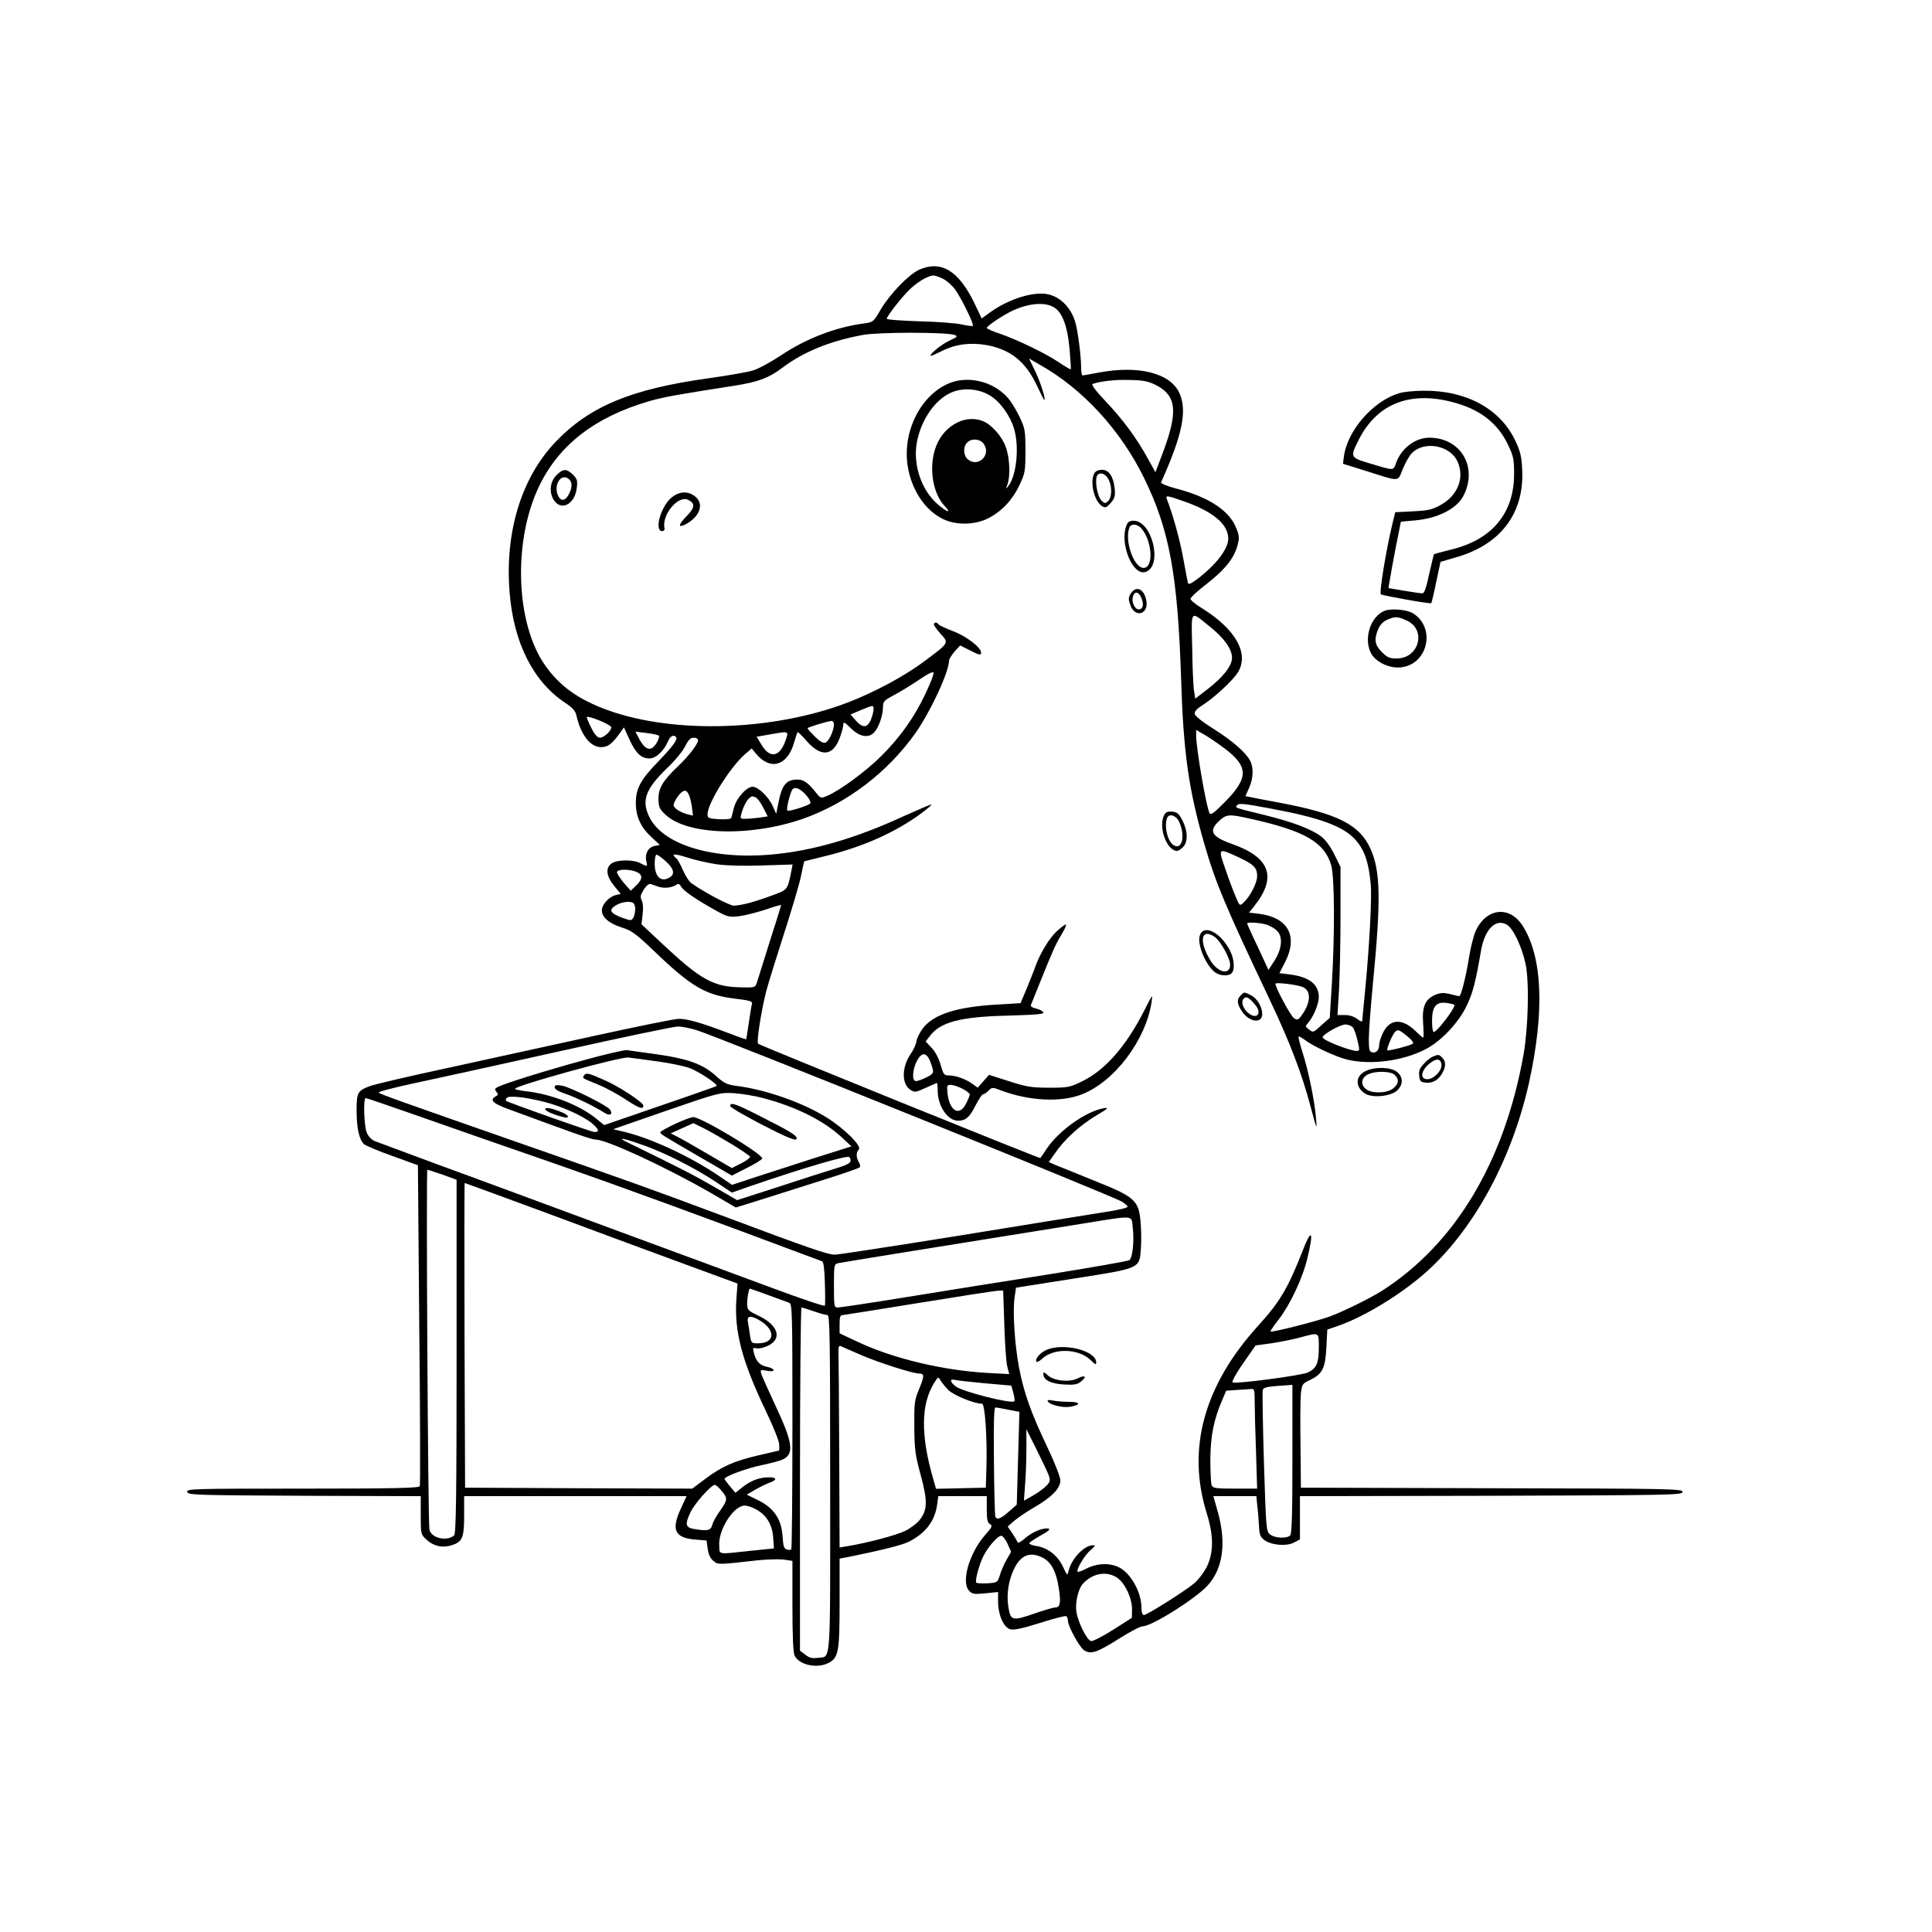 <?xml version="1.0" standalone="no"?>
<!DOCTYPE svg PUBLIC "-//W3C//DTD SVG 20010904//EN"
 "http://www.w3.org/TR/2001/REC-SVG-20010904/DTD/svg10.dtd">
<svg version="1.0" xmlns="http://www.w3.org/2000/svg"
 width="1024pt" height="1024pt" viewBox="0 0 1024 1024"
 preserveAspectRatio="xMidYMid meet">
<g transform="translate(0,1024) scale(0.1,-0.1)"
fill="#000000" stroke="none">
<path d="M4871 8810 c-56 -26 -155 -129 -204 -212 -37 -64 -40 -66 -86 -72
-153 -20 -310 -81 -444 -171 -53 -35 -119 -71 -148 -79 -30 -9 -135 -27 -234
-41 -412 -57 -633 -150 -813 -340 -179 -189 -267 -477 -241 -795 21 -266 125
-472 293 -584 41 -27 56 -44 61 -68 23 -102 74 -168 130 -168 37 0 58 16 101
75 l21 30 30 -66 c33 -72 62 -99 106 -99 33 0 77 41 97 90 12 28 29 38 43 24
11 -12 -15 -48 -93 -129 -95 -98 -120 -144 -120 -221 0 -72 26 -129 84 -182
l43 -40 -28 -6 c-33 -6 -53 -43 -43 -82 7 -28 5 -29 -32 -9 -38 20 -123 19
-152 -1 -34 -23 -29 -68 13 -119 l35 -43 -26 -6 c-36 -9 -74 -50 -74 -81 0
-37 39 -70 106 -91 52 -16 73 -32 170 -124 198 -190 273 -234 429 -253 77 -9
94 -14 91 -27 -3 -8 -10 -53 -17 -100 -7 -47 -13 -86 -14 -88 -2 -2 -49 15
-106 37 -139 52 -205 71 -251 71 -22 0 -224 -41 -451 -91 -227 -50 -576 -126
-777 -170 -201 -43 -384 -86 -408 -95 -67 -25 -72 -34 -72 -131 0 -92 14 -154
39 -177 9 -8 77 -37 151 -63 l135 -49 7 -845 c5 -464 6 -850 3 -856 -3 -10
-137 -13 -620 -13 -582 0 -616 -1 -613 -17 3 -17 42 -18 621 -21 l617 -2 0
-101 c0 -100 0 -101 31 -130 37 -34 85 -45 133 -29 57 18 66 40 66 157 l0 103
590 0 589 0 -29 -63 c-54 -114 -35 -158 74 -167 l61 -5 6 -44 c4 -30 14 -51
30 -64 26 -21 21 -21 234 3 50 5 111 7 138 4 l47 -7 0 -238 c0 -157 4 -247 11
-263 23 -50 119 -72 180 -40 53 27 59 58 59 318 l0 235 58 11 c166 34 275 61
310 79 88 45 137 109 149 196 l6 45 128 0 129 0 0 -70 c0 -54 4 -71 17 -78 15
-9 11 -16 -25 -57 -84 -95 -129 -249 -86 -296 17 -18 26 -20 86 -14 l68 7 0
-53 c1 -71 30 -136 66 -145 18 -5 67 6 156 34 72 23 134 39 139 36 5 -3 9 -13
9 -23 0 -30 61 -141 86 -158 36 -23 68 -12 184 61 57 36 113 66 126 66 48 0
282 147 345 217 81 89 99 223 55 385 l-25 88 114 0 114 0 5 -53 c4 -28 7 -76
9 -106 2 -45 6 -57 29 -74 37 -27 116 -34 156 -13 l32 17 0 114 0 115 1012 2
c954 3 1013 4 1016 20 3 17 -52 18 -1010 20 l-1013 3 -2 225 c-2 124 -1 248 2
275 6 48 8 52 47 70 67 32 82 61 88 172 l5 96 50 17 c127 43 298 143 432 252
272 221 491 610 587 1039 83 377 72 665 -33 831 -69 109 -192 97 -249 -25 -11
-23 -27 -87 -36 -142 -16 -101 -42 -205 -52 -205 -3 0 -24 5 -48 11 -34 8 -50
8 -79 -4 -54 -23 -71 -64 -64 -154 3 -40 3 -73 0 -73 -2 0 -19 14 -36 31 -73
73 -140 71 -177 -5 -11 -23 -20 -51 -20 -62 0 -29 -15 -46 -36 -42 -16 3 -19
13 -19 73 0 39 10 171 22 295 43 443 40 592 -13 711 -58 128 -173 186 -480
244 -77 14 -149 28 -161 31 l-22 4 19 43 c23 50 25 108 6 145 -24 45 -96 107
-196 170 -58 36 -96 67 -98 78 -2 13 12 28 44 48 61 39 158 129 185 172 61
100 -11 229 -192 341 -33 20 -59 42 -59 49 0 7 37 42 83 77 110 86 155 147
171 227 5 26 0 47 -19 87 -42 85 -148 151 -313 194 -50 13 -81 27 -78 33 114
253 139 379 97 473 -49 106 -217 148 -428 108 -43 -8 -81 -15 -85 -15 -5 0 -8
21 -8 48 -1 59 -16 181 -30 231 -21 77 -77 136 -145 151 -75 17 -207 -24 -305
-94 l-47 -34 -38 80 c-84 174 -177 230 -294 178z m126 -47 c19 -9 49 -35 65
-57 33 -45 102 -186 94 -193 -3 -3 -29 1 -58 7 -29 7 -131 15 -225 17 -95 3
-173 9 -173 13 0 15 88 126 129 163 42 38 92 66 119 67 8 0 30 -8 49 -17z
m584 -149 c48 -24 77 -100 88 -225 5 -57 8 -105 6 -107 -1 -1 -31 16 -65 39
-73 49 -216 117 -312 151 -38 12 -68 26 -68 30 0 9 72 58 120 83 87 45 178 57
231 29z m-523 -149 c20 -7 18 -10 -25 -30 -43 -20 -108 -73 -100 -81 1 -2 28
10 60 26 72 36 151 46 236 31 128 -24 207 -87 268 -217 19 -41 36 -74 38 -74
10 0 -21 96 -48 152 l-33 68 55 -32 c228 -127 431 -348 555 -602 134 -273 178
-513 196 -1061 12 -390 39 -585 122 -874 60 -209 112 -333 346 -826 109 -230
172 -395 218 -569 34 -127 35 -129 29 -61 -8 92 -39 246 -71 346 -14 45 -24
83 -21 85 2 2 15 -5 29 -15 41 -33 162 -90 224 -106 125 -32 302 -9 424 56 82
44 172 140 215 231 32 68 45 118 75 291 20 111 76 169 135 137 34 -18 81 -116
101 -210 20 -94 14 -339 -11 -480 -102 -569 -362 -1003 -751 -1252 -60 -38
-199 -107 -274 -135 -67 -25 -310 -87 -316 -80 -2 2 17 30 43 63 61 79 128
220 153 328 34 140 22 159 -24 41 -78 -200 -122 -275 -236 -400 -289 -318
-381 -653 -274 -996 37 -119 37 -206 1 -282 -17 -33 -46 -71 -70 -91 -54 -44
-248 -166 -264 -166 -8 0 -13 14 -13 38 0 86 -61 191 -126 218 -51 22 -115 17
-168 -11 -25 -13 -46 -20 -46 -14 0 22 41 88 70 113 23 19 27 26 14 26 -47 0
-113 -69 -130 -134 -7 -29 -7 -29 -31 22 -28 58 -79 98 -140 108 -24 3 -40 11
-37 16 3 5 31 23 62 41 39 21 51 33 39 35 -29 6 -87 -18 -125 -52 -22 -19 -37
-27 -39 -19 -3 7 -15 28 -28 47 l-24 35 34 30 c19 16 67 49 107 72 93 54 138
100 138 142 0 18 -29 93 -69 177 -86 180 -125 290 -150 422 -23 123 -34 292
-24 368 l8 55 305 48 c357 56 349 52 357 160 3 35 2 100 -2 143 -10 112 -31
131 -245 216 -91 37 -182 74 -203 82 l-38 17 33 47 c49 72 131 147 216 198 66
39 72 45 42 40 -94 -16 -237 -118 -302 -214 -17 -26 -32 -48 -34 -50 -3 -4
-1487 597 -1496 606 -9 9 16 170 42 274 12 46 55 184 95 308 40 124 81 261 90
305 9 44 17 80 18 80 1 0 54 13 117 29 198 49 372 127 508 229 29 22 51 41 49
43 -2 2 -67 -26 -145 -61 -259 -120 -493 -187 -711 -205 -316 -26 -575 57
-642 205 -39 84 -16 145 96 253 42 40 86 93 97 118 17 33 28 44 45 44 13 0 23
-6 23 -13 0 -20 -50 -85 -105 -137 -81 -77 -105 -116 -105 -173 0 -42 5 -54
33 -81 112 -113 452 -124 735 -25 232 82 447 246 593 452 80 113 179 326 179
385 0 8 13 29 29 48 l30 33 48 -24 c54 -28 63 -30 63 -14 0 27 -78 87 -147
113 -40 15 -75 32 -79 37 -7 12 -24 12 -24 -1 0 -5 16 -28 36 -50 44 -49 46
-46 -87 -145 -105 -79 -268 -166 -407 -219 -393 -150 -916 -167 -1268 -41
-156 56 -257 127 -335 239 -156 221 -171 656 -33 946 105 221 297 370 586 454
78 22 144 34 453 82 125 20 181 41 252 95 113 85 253 142 428 174 83 15 435
15 483 0z m1067 -265 c114 -58 121 -144 32 -376 l-33 -87 -41 74 c-61 110
-131 205 -223 302 -54 57 -77 89 -69 92 43 15 125 24 200 21 67 -1 95 -7 134
-26z m141 -614 c161 -55 244 -123 244 -201 0 -56 -68 -143 -172 -220 -28 -20
-39 -24 -42 -14 -2 8 -13 67 -25 132 -18 98 -55 232 -86 310 -9 22 -2 22 81
-7z m146 -667 c76 -60 118 -120 118 -165 0 -43 -47 -103 -130 -167 l-65 -50
-6 39 c-4 21 -9 123 -10 226 -5 213 -13 202 93 117z m-1506 -354 c-60 -127
-132 -229 -234 -331 -82 -82 -223 -186 -290 -213 -30 -13 -33 -12 -54 14 -47
60 -71 76 -112 73 -50 -4 -72 -32 -89 -117 l-13 -64 -19 42 c-22 49 -77 101
-106 101 -32 0 -86 -60 -99 -111 -6 -24 -12 -48 -14 -54 -2 -6 -30 -9 -65 -7
-55 3 -61 6 -61 26 0 58 118 247 197 317 l37 32 25 -30 c74 -87 162 -63 198
55 9 31 18 59 20 61 2 3 24 -18 49 -47 78 -89 143 -79 178 26 9 25 16 54 16
64 0 14 9 9 40 -22 46 -46 94 -54 124 -21 24 26 45 88 46 131 0 32 5 37 55 64
31 16 90 52 133 81 52 35 78 48 80 39 2 -8 -17 -56 -42 -109z m-276 -85 c0
-11 -7 -36 -14 -55 -19 -44 -45 -45 -81 -3 l-27 31 54 23 c67 28 68 28 68 4z
m-1390 -95 c0 -19 -39 -55 -60 -55 -13 0 -28 16 -45 50 -14 27 -25 54 -25 59
0 5 29 -2 65 -17 36 -14 65 -31 65 -37z m1180 15 c0 -32 -27 -90 -45 -96 -11
-5 -30 6 -56 32 -21 21 -39 41 -39 44 0 5 100 36 128 39 6 0 12 -8 12 -19z
m2068 -125 c130 -97 131 -157 6 -284 -59 -60 -77 -73 -83 -61 -17 30 -71 342
-71 410 l0 31 40 -23 c23 -13 71 -45 108 -73z m-2996 66 c4 -4 -1 -21 -12 -39
-28 -46 -57 -40 -89 16 l-23 44 58 -7 c33 -4 62 -10 66 -14z m672 -25 c-31
-89 -83 -99 -128 -23 l-26 42 63 11 c111 20 108 21 91 -30z m115 -298 c13 -16
20 -33 15 -37 -14 -13 -115 -44 -121 -37 -7 7 15 97 28 113 14 16 47 0 78 -39z
m-629 12 c6 -10 13 -40 17 -66 l6 -47 -29 7 c-38 10 -74 33 -74 49 0 14 28 58
44 69 17 12 25 9 36 -12z m355 -16 c9 -4 27 -28 40 -54 l24 -47 -46 -7 c-25
-3 -58 -6 -74 -6 -26 0 -27 2 -19 29 10 37 30 74 44 83 13 9 11 9 31 2z m2727
-59 c261 -48 388 -94 452 -166 48 -54 70 -117 81 -234 7 -76 -7 -331 -30 -569
-8 -82 -15 -153 -15 -158 0 -5 -12 0 -26 11 -17 13 -41 21 -66 21 l-39 0 8
133 c4 72 8 249 8 392 l0 260 -33 67 c-20 40 -46 77 -69 94 -52 40 -154 78
-300 114 -159 39 -156 38 -148 50 9 14 28 13 177 -15z m-103 -55 c285 -63 390
-124 426 -244 19 -62 20 -368 4 -631 l-11 -180 -42 -37 c-47 -43 -45 -42 -70
-23 -18 13 -18 16 -4 32 30 34 58 102 58 140 -1 66 -51 105 -152 118 l-57 7
31 60 c69 137 15 236 -141 255 l-51 6 29 36 c120 152 83 256 -117 327 -111 39
-129 70 -69 124 38 35 51 36 166 10z m-66 -203 c84 -39 101 -57 100 -103 -1
-36 -38 -107 -72 -138 -20 -19 -21 -18 -41 30 -12 27 -37 93 -55 147 -40 113
-40 114 68 64z m-2764 -38 c55 -7 141 -10 243 -6 l159 5 -6 -31 c-22 -108 -18
-102 -111 -136 -96 -35 -156 -50 -195 -51 -23 0 -161 73 -226 120 -11 8 -30
38 -43 67 -12 29 -28 58 -36 64 -30 25 -11 26 59 4 39 -13 110 -29 156 -36z
m-275 20 c44 -38 55 -68 30 -86 -46 -34 -84 -3 -84 68 0 27 4 49 10 49 5 0 25
-14 44 -31z m-149 -61 c33 -15 32 -38 -4 -72 l-28 -27 -37 42 c-20 24 -36 49
-36 56 0 17 69 18 105 1z m119 -79 c30 -9 72 -3 93 13 8 6 15 3 23 -11 11 -22
83 -71 188 -129 58 -32 68 -34 120 -28 31 4 94 20 140 35 45 16 82 26 82 24 0
-3 -27 -91 -61 -196 -33 -106 -64 -203 -68 -217 -8 -24 -11 -25 -87 -23 -143
3 -210 40 -412 229 l-112 105 6 53 c4 32 2 61 -5 74 -9 18 -7 28 11 57 15 23
28 33 38 29 8 -3 28 -10 44 -15z m-129 -102 c4 -12 1 -35 -4 -51 -9 -22 -15
-26 -34 -20 -55 17 -87 34 -87 48 0 20 47 45 87 46 26 0 34 -5 38 -23z m3346
-97 c19 -6 46 -21 59 -35 31 -33 24 -97 -17 -160 l-30 -46 -56 121 c-32 66
-57 123 -57 125 0 9 64 5 101 -5z m195 -332 c44 -20 42 -81 -6 -148 -18 -26
-24 -28 -41 -17 -17 10 -99 161 -99 183 0 9 117 -5 146 -18z m802 -93 c11 -10
-91 -145 -109 -145 -5 0 -9 26 -9 58 0 80 23 106 85 95 17 -3 31 -7 33 -8z
m-538 -120 c7 -8 18 -40 25 -70 12 -51 12 -55 -4 -55 -37 0 -181 57 -181 72 0
15 93 68 121 68 14 0 32 -7 39 -15z m-3478 -15 c116 -36 2192 -873 2252 -908
16 -9 31 -22 33 -27 2 -7 -57 -20 -144 -33 -82 -13 -424 -68 -761 -123 -338
-54 -629 -99 -647 -99 -38 0 -142 36 -603 209 -375 140 -481 178 -1077 386
-624 218 -729 255 -738 264 -4 4 81 27 190 50 109 23 459 100 778 171 319 71
596 129 616 129 20 1 66 -8 101 -19z m3754 -22 c29 -22 44 -38 44 -48 0 -8
-131 -42 -137 -37 -5 6 23 75 38 94 15 18 22 17 55 -9z m-5255 -424 c134 -47
294 -103 354 -124 588 -203 846 -296 1380 -494 231 -86 425 -159 432 -161 8
-3 13 -41 15 -117 2 -62 2 -115 0 -118 -4 -5 -111 31 -297 100 -71 27 -425
157 -785 290 -360 133 -794 294 -965 356 -170 63 -323 120 -339 126 -17 7 -34
25 -42 44 -15 36 -19 184 -6 184 5 0 118 -39 253 -86z m155 -320 l74 -27 0
-937 c0 -740 -3 -940 -13 -948 -40 -34 -122 -14 -131 31 -8 36 -18 1907 -11
1907 4 0 40 -12 81 -26z m540 -199 c230 -86 555 -206 721 -267 l302 -111 -6
-82 c-12 -170 29 -326 152 -585 44 -91 75 -169 75 -187 l0 -31 -108 -25 c-133
-31 -197 -60 -285 -126 l-68 -51 -602 2 -602 3 -3 808 c-1 444 -1 807 1 807 2
0 192 -70 423 -155z m3118 -84 c8 -69 -1 -156 -18 -170 -6 -5 -200 -39 -431
-76 -231 -36 -572 -91 -757 -121 -185 -30 -346 -54 -357 -54 -20 0 -21 5 -21
115 0 111 1 115 23 120 19 4 486 80 1292 209 286 46 261 48 269 -23z m-1933
-355 c52 -19 102 -37 112 -41 16 -7 17 -47 17 -654 0 -356 -3 -650 -6 -653 -3
-3 -13 -4 -23 -1 -15 4 -20 17 -23 68 -6 92 -44 150 -127 192 l-63 31 44 26
c25 14 59 31 76 37 41 14 41 29 -1 29 -51 0 -97 -17 -140 -51 l-39 -31 -28 33
c-16 19 -29 37 -30 40 0 14 120 58 200 74 47 10 97 23 112 31 58 30 49 91 -42
284 -37 80 -71 155 -75 168 -6 22 -5 23 29 17 23 -5 36 -3 36 3 0 6 -16 14
-36 18 -37 7 -58 30 -69 76 -6 23 -4 26 13 22 10 -3 35 1 55 10 85 35 66 110
-40 161 -59 28 -63 32 -63 65 0 33 9 80 15 80 1 0 45 -15 96 -34z m1252 -158
c3 -101 10 -201 16 -222 l10 -39 -112 6 c-237 13 -502 76 -689 164 l-98 46 0
49 c0 39 3 48 18 48 9 1 193 30 407 65 215 35 402 64 416 64 l26 1 6 -182z
m-1010 72 c31 -11 63 -20 72 -20 13 0 15 -99 15 -894 0 -990 6 -913 -67 -923
-29 -4 -44 0 -65 17 l-28 21 0 910 c0 500 4 909 8 909 4 0 33 -9 65 -20z
m-300 -41 c99 -51 101 -129 4 -129 -34 0 -36 2 -42 43 -3 23 -8 54 -11 70 -6
30 10 36 49 16z m2977 -149 c0 -85 -12 -112 -57 -134 -35 -17 -389 -63 -400
-53 -6 6 25 59 82 139 l40 57 82 11 c45 7 112 20 150 30 107 29 103 31 103
-50z m-2433 -39 c93 -41 280 -101 314 -101 29 0 29 -13 1 -81 -25 -59 -27 -74
-26 -199 1 -120 4 -149 33 -255 38 -139 37 -187 -3 -239 -14 -19 -50 -46 -78
-60 -48 -23 -193 -62 -306 -81 l-42 -7 -2 499 c-1 274 -3 515 -4 536 -1 25 3
36 10 33 6 -3 53 -23 103 -45z m468 -187 c28 -29 138 -74 180 -74 16 0 28
-189 23 -345 l-3 -100 -132 -3 -132 -3 -15 53 c-67 231 -65 395 5 508 21 33
22 34 33 15 6 -11 25 -34 41 -51z m198 34 l137 -12 11 -39 c6 -21 8 -41 5 -44
-15 -15 -276 51 -311 79 -31 24 -33 42 -2 34 12 -3 84 -11 160 -18z m1627
-401 c0 -292 -3 -396 -12 -405 -18 -18 -83 -15 -107 6 -20 16 -21 30 -32 384
-6 202 -9 374 -6 382 6 14 25 17 130 24 l27 2 0 -393z m-200 305 c0 -38 3
-157 7 -265 l6 -197 -117 0 c-102 0 -118 2 -124 18 -4 9 -7 71 -7 137 1 125
18 211 64 317 l20 47 58 4 c32 2 66 4 76 5 15 2 17 -7 17 -66z m-1305 -44 l58
-11 -7 -246 -7 -246 -42 -37 c-44 -39 -65 -46 -72 -25 -2 6 -6 139 -7 295 -2
197 0 282 8 282 6 0 37 -5 69 -12z m214 -349 c8 -25 7 -33 -12 -53 -12 -13
-44 -37 -71 -52 l-49 -28 6 85 c4 46 7 131 7 189 l0 105 54 -108 c30 -60 59
-121 65 -138z m-1735 -80 c34 -40 33 -49 -8 -107 -19 -26 -38 -60 -41 -75 -8
-29 -24 -33 -97 -21 -46 8 -49 26 -16 93 22 45 108 141 127 141 5 0 21 -14 35
-31z m185 -100 c54 -30 84 -80 89 -148 l4 -58 -118 -12 c-186 -20 -169 -23
-172 27 -6 83 76 212 135 212 14 0 42 -9 62 -21z m1331 -181 l19 -43 -23 -40
c-13 -22 -29 -59 -36 -82 -13 -41 -13 -41 -67 -45 -30 -1 -57 0 -59 4 -7 11
17 99 38 140 24 49 76 108 95 108 7 0 23 -19 33 -42z m190 -76 c43 -24 69 -74
82 -161 12 -76 7 -101 -19 -101 -10 0 -62 -15 -116 -34 -113 -39 -121 -36
-133 40 -10 66 2 140 31 199 36 75 87 93 155 57z m388 -102 c42 -26 82 -108
82 -170 l-1 -45 -99 -63 c-55 -35 -108 -62 -117 -60 -22 4 -69 98 -78 155 -7
48 9 119 33 147 50 56 122 71 180 36z"/>
<path d="M5034 8210 c-153 -61 -252 -257 -223 -440 20 -127 92 -235 187 -281
70 -34 169 -32 240 4 73 38 128 97 165 175 30 63 32 74 32 182 0 108 -2 119
-31 180 -17 36 -45 82 -62 101 -75 86 -206 119 -308 79z m214 -67 c54 -33 106
-106 127 -176 28 -95 13 -247 -30 -302 -14 -19 -15 -18 -5 8 16 46 12 142 -10
200 -21 57 -77 119 -123 136 -99 38 -217 -34 -252 -153 -32 -105 -9 -234 52
-298 40 -42 12 -34 -40 12 -84 74 -128 207 -108 322 22 126 102 238 194 272
61 22 139 14 195 -21z m-33 -257 c40 -60 -34 -127 -87 -79 -22 20 -24 66 -2
87 24 25 71 20 89 -8z"/>
<path d="M2949 7721 c-32 -32 -39 -83 -18 -124 37 -70 116 -34 126 57 5 38 2
48 -20 70 -34 33 -52 33 -88 -3z m69 -23 c16 -16 15 -43 -3 -78 -18 -34 -40
-39 -55 -11 -31 59 16 131 58 89z"/>
<path d="M5800 7731 c-25 -47 0 -150 43 -175 15 -9 23 -6 44 18 21 25 25 37
21 77 -7 64 -30 99 -68 99 -19 0 -33 -7 -40 -19z m75 -31 c20 -38 19 -94 -1
-115 -16 -15 -18 -15 -37 3 -20 20 -34 98 -24 127 10 26 45 18 62 -15z"/>
<path d="M3556 7600 c-56 -50 -89 -175 -46 -175 8 0 14 7 12 15 -16 72 74 179
127 150 37 -19 34 -41 -11 -87 -43 -44 -46 -63 -6 -43 78 41 102 109 52 149
-39 31 -86 27 -128 -9z"/>
<path d="M5970 7454 c-37 -97 35 -270 103 -245 91 33 34 271 -65 271 -21 0
-31 -6 -38 -26z m75 -10 c61 -62 73 -214 16 -214 -51 0 -102 144 -75 214 8 21
38 20 59 0z"/>
<path d="M5994 7095 c-13 -20 -14 -30 -4 -59 24 -75 102 -53 85 25 -13 59 -53
76 -81 34z m56 -25 c14 -34 8 -60 -14 -60 -21 0 -39 37 -32 66 9 33 31 30 46
-6z"/>
<path d="M6171 5921 c-34 -62 13 -191 68 -191 6 0 20 9 31 20 27 27 26 84 -2
140 -19 37 -28 46 -55 48 -23 2 -34 -2 -42 -17z m78 -35 c34 -73 18 -151 -26
-127 -34 17 -54 100 -37 146 10 25 47 14 63 -19z"/>
<path d="M5602 5305 c-39 -35 -91 -120 -116 -192 -7 -21 -28 -72 -45 -114
l-32 -76 -117 -7 c-224 -12 -349 -53 -405 -132 -15 -22 -29 -51 -30 -64 -1
-14 -15 -44 -31 -67 -47 -70 -48 -158 -1 -189 23 -15 28 -14 81 10 31 14 58
26 60 26 2 0 4 -19 4 -42 1 -82 53 -158 108 -158 40 0 61 18 92 80 17 33 35
60 40 60 6 0 19 9 29 19 19 19 21 19 68 1 148 -55 314 -64 425 -21 175 67 342
289 372 492 6 42 5 40 -36 -41 -97 -192 -207 -318 -326 -378 -73 -36 -80 -37
-181 -37 -93 0 -119 4 -212 34 l-107 34 -30 -34 -30 -34 -29 21 c-35 25 -87
44 -124 44 -25 0 -29 5 -44 58 -10 34 -29 70 -48 89 l-31 33 21 27 c56 76 161
104 416 110 161 5 195 8 186 19 -5 7 -24 16 -40 19 -18 4 -28 12 -25 18 3 7
21 53 41 102 74 185 88 216 120 270 19 30 29 55 24 55 -5 0 -26 -16 -47 -35z
m-672 -690 c23 -62 23 -63 -19 -85 -22 -11 -47 -20 -56 -20 -29 0 -14 93 22
132 18 20 39 10 53 -27z m170 -145 c22 -11 40 -25 40 -31 0 -5 -9 -28 -20 -49
-35 -69 -87 -40 -98 55 -4 41 -3 45 17 45 12 0 40 -9 61 -20z"/>
<path d="M6360 5284 c-18 -45 31 -163 82 -199 27 -18 69 -20 86 -3 18 18 14
74 -8 118 -49 97 -138 143 -160 84z m78 -10 c31 -21 82 -113 82 -147 0 -56
-63 -44 -103 20 -64 102 -52 178 21 127z"/>
<path d="M6576 4964 c-22 -21 -20 -45 7 -85 38 -57 107 -66 107 -14 0 38 -26
83 -60 100 -36 18 -35 19 -54 -1z m76 -49 c36 -41 15 -78 -28 -50 -32 21 -49
62 -33 81 13 16 29 8 61 -31z"/>
<path d="M7595 4640 c-11 -4 -33 -21 -48 -38 -22 -23 -28 -37 -25 -63 3 -29 7
-34 32 -37 37 -5 68 12 89 48 21 35 22 64 1 84 -17 18 -21 18 -49 6z m45 -47
c0 -31 -42 -73 -75 -73 -45 0 -31 55 24 92 30 21 51 13 51 -19z"/>
<path d="M7242 4565 c-59 -26 -62 -85 -7 -121 38 -25 137 -15 170 16 33 31 33
72 -1 99 -32 25 -111 28 -162 6z m150 -22 c25 -23 22 -48 -8 -72 -33 -26 -109
-28 -142 -5 -31 22 -29 60 6 78 38 21 121 20 144 -1z"/>
<path d="M5542 3083 c-33 -16 -59 -49 -48 -61 3 -3 16 4 29 16 63 59 195 55
259 -8 23 -23 28 -25 28 -11 0 64 -181 107 -268 64z"/>
<path d="M5530 2958 c0 -32 39 -52 108 -56 56 -3 71 -1 92 16 33 27 21 36 -19
16 -44 -22 -125 -13 -158 17 -18 17 -23 19 -23 7z"/>
<path d="M5554 2812 c11 -19 82 -35 120 -28 57 11 53 26 -7 26 -30 0 -69 3
-87 7 -23 4 -31 3 -26 -5z"/>
<path d="M3095 4621 c-201 -55 -420 -123 -458 -143 -15 -8 -16 -12 -6 -25 11
-12 10 -17 -4 -24 -33 -19 -16 -37 66 -67 366 -135 443 -162 464 -162 58 0
371 -145 611 -283 l132 -77 138 43 c75 24 220 70 322 102 102 32 189 62 195
67 6 5 5 15 -3 28 -15 25 -15 53 0 68 17 17 -76 110 -169 168 -127 80 -327
150 -483 169 -45 6 -63 15 -97 45 -76 71 -154 99 -343 125 -63 8 -124 17 -135
19 -11 3 -114 -21 -230 -53z m385 -6 c67 -9 146 -25 175 -36 49 -18 151 -86
143 -95 -3 -3 -207 -74 -534 -186 l-62 -21 -43 35 c-88 71 -236 129 -370 144
-32 4 -59 9 -59 13 0 17 563 172 601 166 15 -2 82 -11 149 -20z m565 -195
c173 -46 318 -118 413 -205 l55 -51 -184 -58 c-101 -33 -244 -79 -316 -102
l-133 -44 -72 49 c-149 101 -352 195 -491 230 l-67 16 282 98 c278 96 284 97
358 93 41 -3 111 -14 155 -26z m-1157 -21 c90 -23 203 -74 250 -113 37 -32 41
-46 13 -46 -16 0 -457 156 -470 166 -1 1 0 8 4 14 10 15 97 6 203 -21z m531
-232 c108 -39 263 -117 373 -190 l87 -58 103 36 c286 98 512 164 520 152 17
-27 4 -37 -79 -62 -49 -15 -184 -58 -302 -97 l-214 -69 -121 70 c-105 61 -177
98 -456 234 -69 33 -29 26 89 -16z"/>
<path d="M3095 4539 c-9 -14 -12 -12 76 -48 42 -17 109 -54 149 -81 69 -45 90
-52 90 -30 0 17 -131 103 -208 136 -83 37 -97 40 -107 23z"/>
<path d="M2940 4477 c0 -10 20 -22 53 -33 52 -17 158 -68 209 -101 30 -19 48
-11 32 15 -14 22 -209 119 -256 128 -30 5 -38 3 -38 -9z"/>
<path d="M3870 4378 c0 -7 78 -52 172 -101 127 -65 174 -84 179 -75 10 16 -24
37 -194 123 -130 66 -157 75 -157 53z"/>
<path d="M3578 4283 c-43 -20 -78 -40 -78 -44 0 -10 2 -11 212 -133 l167 -97
80 41 c45 22 81 45 81 50 0 25 -327 221 -366 219 -10 0 -54 -16 -96 -36z m303
-109 c49 -30 91 -59 94 -64 3 -5 -17 -21 -45 -35 l-51 -26 -127 74 c-70 41
-143 83 -162 92 l-35 18 60 27 60 27 59 -29 c33 -17 99 -55 147 -84z"/>
<path d="M2890 4362 c0 -10 33 -26 88 -41 43 -13 43 6 -1 24 -51 21 -87 28
-87 17z"/>
<path d="M7413 8155 c-137 -42 -272 -198 -290 -334 l-5 -39 128 -40 c177 -56
161 -57 189 12 13 32 34 69 46 82 64 69 202 46 243 -40 40 -84 5 -179 -84
-230 -48 -27 -67 -32 -150 -36 l-95 -5 -12 -49 c-35 -142 -74 -379 -64 -386
14 -8 262 -52 267 -47 2 2 14 52 26 111 l23 108 85 25 c234 67 359 233 348
462 -3 71 -10 99 -36 154 -79 169 -259 268 -486 266 -50 0 -110 -6 -133 -14z
m281 -45 c147 -37 244 -111 299 -228 29 -60 32 -76 32 -157 -1 -205 -116 -344
-330 -397 -49 -12 -92 -24 -94 -25 -2 -1 -13 -49 -26 -105 -15 -72 -26 -103
-36 -103 -8 0 -51 6 -97 14 l-83 14 7 41 c3 22 18 102 32 176 l27 135 78 7
c118 11 217 61 253 129 79 152 -13 309 -180 309 -75 0 -149 -56 -177 -135 -15
-41 -7 -41 -146 1 -96 29 -97 32 -53 120 95 191 267 262 494 204z"/>
<path d="M7340 7003 c-78 -29 -116 -155 -70 -231 27 -44 98 -76 156 -69 143
16 186 211 62 287 -32 19 -112 26 -148 13z m116 -52 c106 -48 66 -201 -53
-201 -38 0 -50 5 -79 34 -38 38 -42 67 -19 122 9 22 26 40 47 49 43 19 55 18
104 -4z"/>
</g>
</svg>

